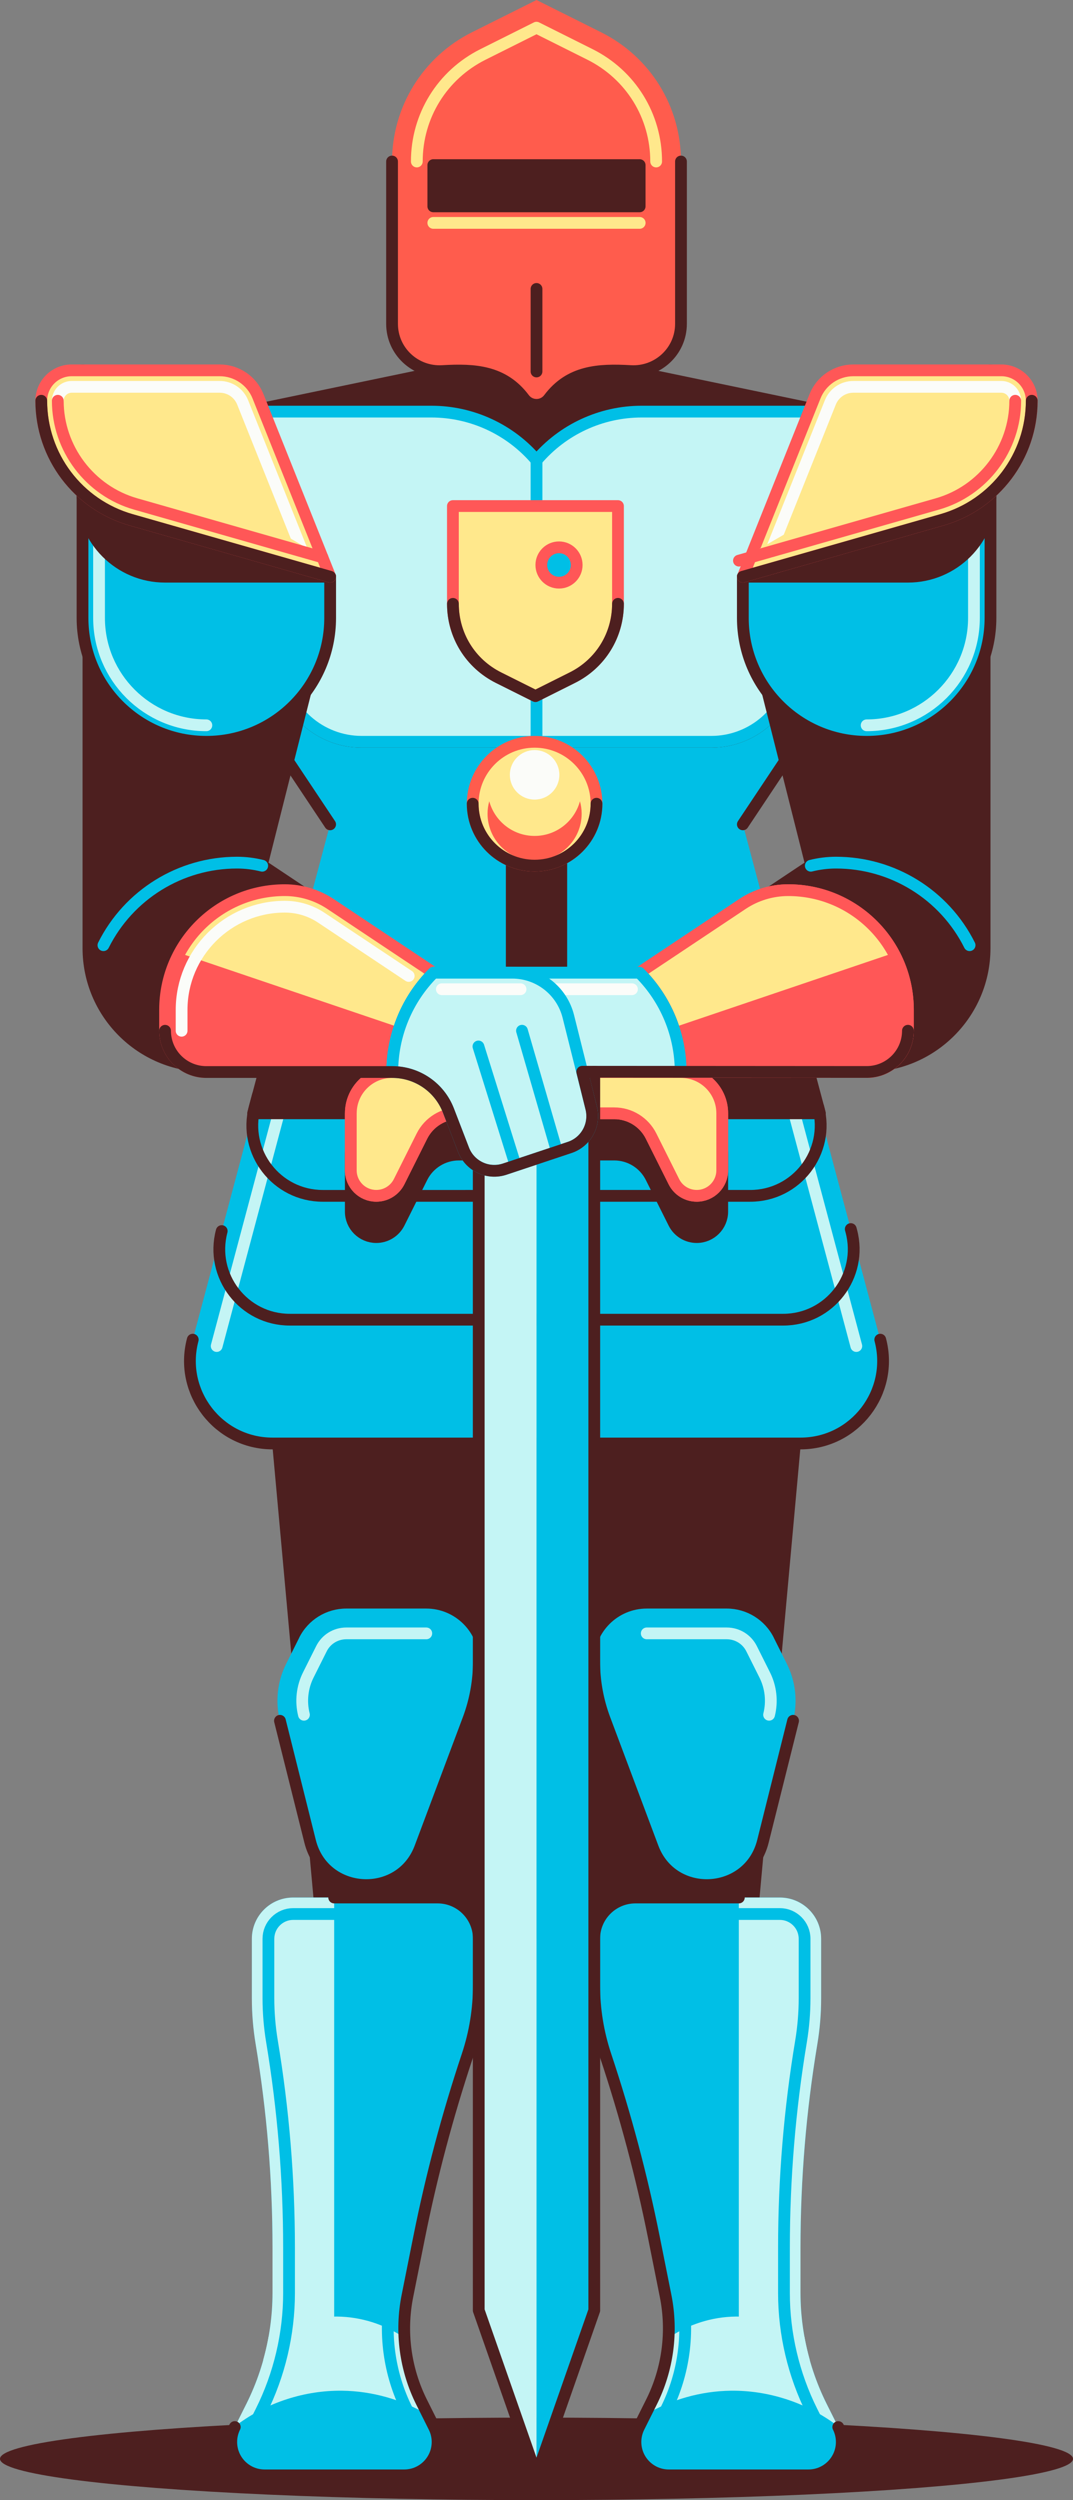 <?xml version="1.0" encoding="UTF-8"?><svg xmlns="http://www.w3.org/2000/svg" id="Layer_2" data-name="Layer 2" viewBox="0 0 364.85 850"><rect x="0" y="0" width="364.85" height="850" fill="#808080" stroke="none"/><defs><style> .cls-1 { fill: #fbfcf9; } .cls-1, .cls-2, .cls-3, .cls-4, .cls-5, .cls-6 { stroke-width: 0px; } .cls-2 { fill: #ff5757; } .cls-3, .cls-7 { fill: #4d1f1f; } .cls-8 { stroke: #fbfcf9; } .cls-8, .cls-9, .cls-10, .cls-11, .cls-12, .cls-13, .cls-14, .cls-7, .cls-15, .cls-16 { stroke-linecap: round; stroke-linejoin: round; stroke-width: 4px; } .cls-8, .cls-10, .cls-11, .cls-14, .cls-16 { fill: none; } .cls-4, .cls-9 { fill: #c4f5f5; } .cls-9, .cls-10 { stroke: #00bfe6; } .cls-11 { stroke: #c4f5f5; } .cls-12 { stroke: #ff5c4d; } .cls-12, .cls-15 { fill: #ffe88c; } .cls-13, .cls-14, .cls-7 { stroke: #4d1f1f; } .cls-13, .cls-6 { fill: #00bfe6; } .cls-15 { stroke: #ff5757; } .cls-5 { fill: #ff5c4d; } .cls-16 { stroke: #ffe88c; } </style></defs><g id="Layer_1-2" data-name="Layer 1"><g><ellipse class="cls-3" cx="182.43" cy="835.97" rx="182.43" ry="14.03"/><rect class="cls-3" x="106.69" y="560.92" width="151.46" height="98.23"/><polygon class="cls-3" points="183.08 491.97 182.43 491.97 92.66 491.97 106.69 646.33 183.08 646.33 258.16 646.33 272.19 491.97 183.08 491.97"/><g><g><path class="cls-6" d="M85.65,659.15v20.23c0,5.22.43,10.42,1.29,15.57h0c3.81,22.87,5.73,46.02,5.73,69.21v15.45c0,13.07-3.04,25.96-8.89,37.65l-3.95,7.89c-.79,1.58-1.2,3.31-1.2,5.08h0c0,6.27,5.08,11.35,11.35,11.35h47.46c6.27,0,11.35-5.08,11.35-11.35h0c0-1.76-.41-3.5-1.2-5.08l-4.22-8.44c-5.58-11.16-7.28-23.87-4.84-36.11l3.96-19.8c4.19-20.97,9.69-41.65,16.45-61.94h0c2.57-7.71,3.88-15.78,3.88-23.91v-15.8c0-7.75-6.28-14.03-14.03-14.03h-49.11c-7.75,0-14.03,6.28-14.03,14.03Z"/><path class="cls-4" d="M92.66,764.16v15.45c0,7.71-1.09,15.35-3.16,22.73h24.13v-157.21h-13.96c-7.75,0-14.03,6.28-14.03,14.03v20.23c0,5.22.43,10.42,1.29,15.57,3.81,22.87,5.73,46.02,5.73,69.21Z"/><path class="cls-4" d="M91.32,794.54c-1.42,7.87-3.95,15.52-7.54,22.72l-3.37,6.73.3.3c10.27-7.55,22.95-11.64,35.61-11.49,10.21.12,20.36,3.01,29.2,8.2l-2.15-4.3c-3.43-6.87-5.39-14.32-5.83-21.88-6.7-4.56-14.74-7.14-22.84-7.23-8.26-.1-16.51,2.38-23.39,6.95Z"/><path class="cls-14" d="M79.83,825.15c-.79,1.58-1.2,3.31-1.2,5.08h0c0,6.27,5.08,11.35,11.35,11.35h47.46c6.27,0,11.35-5.08,11.35-11.35h0c0-1.76-.41-3.5-1.2-5.08l-4.22-8.44c-5.58-11.16-7.28-23.87-4.84-36.11l3.96-19.8c4.19-20.97,9.69-41.65,16.45-61.94h0c2.57-7.71,3.88-15.78,3.88-23.91v-15.8c0-7.75-6.28-14.03-14.03-14.03h-35.16"/><path class="cls-10" d="M89.98,835.97c-3.16,0-5.74-2.57-5.74-5.74,0-.89.21-1.77.61-2.57l3.95-7.89c6.2-12.41,9.48-26.3,9.48-40.16v-15.45c0-23.42-1.95-47.02-5.8-70.13-.8-4.82-1.21-9.75-1.21-14.65v-20.23c0-4.64,3.78-8.42,8.42-8.42h49.11c4.64,0,8.42,3.78,8.42,8.42v15.8c0,7.54-1.21,14.98-3.59,22.14-6.81,20.43-12.4,41.49-16.63,62.61l-3.96,19.8c-2.68,13.4-.79,27.5,5.32,39.72l4.22,8.44c.4.79.61,1.68.61,2.57,0,3.16-2.57,5.74-5.74,5.74h-47.46Z"/></g><g><path class="cls-6" d="M279.21,659.15v20.23c0,5.22-.43,10.42-1.29,15.57h0c-3.81,22.87-5.73,46.02-5.73,69.21v15.45c0,13.07,3.04,25.96,8.89,37.65l3.95,7.89c.79,1.58,1.2,3.31,1.2,5.08h0c0,6.27-5.08,11.35-11.35,11.35h-47.46c-6.27,0-11.35-5.08-11.35-11.35h0c0-1.76.41-3.5,1.2-5.08l4.22-8.44c5.58-11.16,7.28-23.87,4.84-36.11l-3.96-19.8c-4.19-20.97-9.69-41.65-16.45-61.94h0c-2.57-7.71-3.88-15.78-3.88-23.91v-15.8c0-7.75,6.28-14.03,14.03-14.03h49.11c7.75,0,14.03,6.28,14.03,14.03Z"/><path class="cls-4" d="M272.19,764.16v15.45c0,7.71,1.09,15.35,3.16,22.73h-24.13v-157.21h13.96c7.75,0,14.03,6.28,14.03,14.03v20.23c0,5.22-.43,10.42-1.29,15.57-3.81,22.87-5.73,46.02-5.73,69.21Z"/><path class="cls-4" d="M273.54,794.54c1.42,7.87,3.95,15.52,7.54,22.72l3.37,6.73-.3.3c-10.27-7.55-22.95-11.64-35.61-11.49-10.21.12-20.36,3.01-29.2,8.2l2.15-4.3c3.43-6.87,5.39-14.32,5.83-21.88,6.7-4.56,14.74-7.14,22.84-7.23,8.26-.1,16.51,2.38,23.39,6.95Z"/><path class="cls-14" d="M285.03,825.15c.79,1.58,1.2,3.31,1.2,5.08h0c0,6.27-5.08,11.35-11.35,11.35h-47.46c-6.27,0-11.35-5.08-11.35-11.35h0c0-1.76.41-3.5,1.2-5.08l4.22-8.44c5.58-11.16,7.28-23.87,4.84-36.11l-3.96-19.8c-4.19-20.97-9.69-41.65-16.45-61.94h0c-2.57-7.71-3.88-15.78-3.88-23.91v-15.8c0-7.75,6.28-14.03,14.03-14.03h35.16"/><path class="cls-10" d="M274.87,835.97c3.16,0,5.74-2.57,5.74-5.74,0-.89-.21-1.77-.61-2.57l-3.95-7.89c-6.2-12.41-9.48-26.3-9.48-40.16v-15.45c0-23.42,1.95-47.02,5.8-70.13.8-4.82,1.21-9.75,1.21-14.65v-20.23c0-4.64-3.78-8.42-8.42-8.42h-49.11c-4.64,0-8.42,3.78-8.42,8.42v15.8c0,7.54,1.21,14.98,3.59,22.14,6.81,20.43,12.4,41.49,16.63,62.61l3.96,19.8c2.68,13.4.79,27.5-5.32,39.72l-4.22,8.44c-.4.79-.61,1.68-.61,2.57,0,3.16,2.57,5.74,5.74,5.74h47.46Z"/></g><g><path class="cls-6" d="M101.75,556.78l-4.45,8.89c-3,5.99-3.75,12.86-2.12,19.36l10.25,40.98c4.68,18.7,30.69,20.18,37.45,2.13l16.37-43.66c2.36-6.3,3.57-12.98,3.57-19.71h0c0-9.88-8.01-17.89-17.89-17.89h-27.19c-6.78,0-12.97,3.83-16,9.89Z"/><path class="cls-11" d="M103.35,582.99c-1.14-4.55-.61-9.36,1.49-13.55l4.45-8.89c1.61-3.23,4.86-5.23,8.47-5.23h27.19"/><path class="cls-14" d="M162.83,546.89v17.89c0,6.73-1.21,13.41-3.57,19.71l-16.37,43.66c-6.77,18.05-32.78,16.57-37.45-2.13l-10.25-40.98"/><path class="cls-6" d="M263.1,556.78l4.45,8.89c3,5.99,3.75,12.86,2.12,19.36l-10.25,40.98c-4.68,18.7-30.69,20.18-37.45,2.13l-16.37-43.66c-2.36-6.3-3.57-12.98-3.57-19.71h0c0-9.88,8.01-17.89,17.89-17.89h27.19c6.78,0,12.97,3.83,16,9.89Z"/><path class="cls-11" d="M261.51,582.99c1.14-4.55.61-9.36-1.49-13.55l-4.45-8.89c-1.61-3.23-4.86-5.23-8.47-5.23h-27.19"/><path class="cls-14" d="M202.03,546.89v17.89c0,6.73,1.21,13.41,3.57,19.71l16.37,43.66c6.77,18.05,32.78,16.57,37.45-2.13l10.25-40.98"/></g></g><path class="cls-6" d="M299.31,455.46l-10.03-37.61-11.07-41.52-11.2-42-14.42-54.07,13.92-20.89c9.22-13.83,14.14-30.08,14.14-46.7v-72.74h-62.49c-13.77,0-26.84,6.06-35.74,16.56h0c-8.9-10.5-21.97-16.56-35.74-16.56h-62.49v72.74c0,16.62,4.92,32.87,14.14,46.7l13.92,20.89-46.72,175.19c-4.75,17.82,8.68,35.3,27.12,35.3h179.53c18.44,0,31.87-17.48,27.12-35.3Z"/><line class="cls-11" x1="266.34" y1="364.49" x2="291.17" y2="457.63"/><line class="cls-11" x1="73.68" y1="457.63" x2="98.52" y2="364.49"/><polygon class="cls-7" points="84.2 139.94 150.45 126.16 214.4 126.16 280.66 139.94 182.43 156.5 84.2 139.94"/><path class="cls-5" d="M133.31,110.1c0,9.3,7.85,16.61,17.14,16.06,10.95-.65,20.7-.05,27.77,9.38h0c2.1,2.81,6.31,2.81,8.42,0h0c7.07-9.42,16.82-10.02,27.77-9.38,9.28.55,17.14-6.76,17.14-16.06v-55.19c0-18.72-10.4-35.56-27.15-43.93L182.43,0l-21.97,10.98c-16.64,8.32-27.15,25.33-27.15,43.93v55.19Z"/><path class="cls-16" d="M141.73,54.91c0-15.51,8.62-29.46,22.49-36.4l18.2-9.1,18.2,9.1c13.87,6.94,22.49,20.89,22.49,36.4"/><rect class="cls-7" x="147.34" y="56.13" width="70.16" height="14.03"/><path class="cls-14" d="M252.59,280.27l13.92-20.89c9.22-13.83,14.14-30.08,14.14-46.7v-72.74l-10.96,87.68c-1.76,14.05-13.69,24.58-27.85,24.58h-118.84c-14.15,0-26.09-10.54-27.85-24.58l-10.96-87.68v72.74c0,16.62,4.92,32.87,14.14,46.7l13.92,20.89"/><path class="cls-14" d="M278.21,376.34l.03.1c4.06,15.21-7.41,30.13-23.15,30.13H109.76c-15.74,0-27.2-14.92-23.15-30.13l1.08-4.05-1.08,4.05c-4.06,15.21,7.41,30.13,23.15,30.13h145.32c15.74,0,27.2-14.92,23.15-30.13l-.03-.1"/><path class="cls-14" d="M289.28,417.86l.18.68c4.06,15.21-7.41,30.13-23.15,30.13H98.54c-15.74,0-27.2-14.92-23.15-30.13-4.06,15.21,7.41,30.13,23.15,30.13h167.78c15.74,0,27.2-14.92,23.15-30.13l-.18-.68"/><path class="cls-14" d="M65.54,455.46c-4.75,17.82,8.68,35.3,27.12,35.3h179.53c18.44,0,31.87-17.48,27.12-35.3"/><path class="cls-9" d="M123.01,252.2h118.84c14.15,0,26.09-10.54,27.85-24.58l10.96-87.68h-62.49c-13.77,0-26.84,6.06-35.74,16.56h0c-8.9-10.5-21.97-16.56-35.74-16.56h-62.49l10.96,87.68c1.76,14.05,13.69,24.58,27.85,24.58Z"/><line class="cls-9" x1="182.43" y1="156.5" x2="182.43" y2="252.2"/><path class="cls-3" d="M336.79,210.1v112.26c0,23.25-18.85,42.1-42.1,42.1h-17.58l-59.68-33.76,56.13-37.42-20.96-83.18h84.2Z"/><path class="cls-13" d="M252.59,196.07v14.03c0,23.25,18.85,42.1,42.1,42.1h0c23.25,0,42.1-18.85,42.1-42.1v-84.2l-84.2,70.16Z"/><path class="cls-11" d="M331.17,137.89v72.21c0,20.12-16.37,36.49-36.49,36.49"/><path class="cls-15" d="M268.02,302.64c-5.54,0-10.96,1.64-15.57,4.71l-35.03,23.35.09.09c8.93,8.93,13.95,21.04,13.95,33.67h63.23c7.75,0,14.03-6.28,14.03-14.03v-7.09c0-22.48-18.22-40.7-40.7-40.7h0Z"/><path class="cls-10" d="M329.69,321.35h0c-8.6-17.2-26.18-28.07-45.41-28.07h0c-2.91,0-5.79.36-8.58,1.06"/><path class="cls-7" d="M252.59,196.07h56.13c15.5,0,28.07-12.57,28.07-28.07v-42.1l-84.2,70.16Z"/><path class="cls-15" d="M277.13,134.73l-24.54,61.34,67.7-19.34c18.07-5.16,30.53-21.68,30.53-40.48h0c0-5.71-4.63-10.34-10.34-10.34h-50.32c-5.74,0-10.9,3.49-13.03,8.82Z"/><path class="cls-14" d="M252.59,196.07l67.7-19.34c18.07-5.16,30.53-21.68,30.53-40.48"/><path class="cls-8" d="M262.05,187.53l20.29-50.72c1.29-3.21,4.35-5.29,7.82-5.29h50.32c2.61,0,4.73,2.12,4.73,4.73"/><path class="cls-8" d="M225.89,331.81l29.68-19.78c3.7-2.47,8.01-3.77,12.45-3.77,19.35,0,35.09,15.74,35.09,35.09v7.09"/><path class="cls-8" d="M180.94,358.85v-22.53h34.08c5.75,6.38,9.35,14.17,10.46,22.53"/><path class="cls-15" d="M303.11,350.43c0,4.64-3.78,8.42-8.42,8.42h-57.91c-1.03-9.9-4.78-19.21-10.89-27.04"/><line class="cls-9" x1="225.47" y1="358.85" x2="180.94" y2="358.85"/><rect class="cls-7" x="174.01" y="288.58" width="16.84" height="42.1"/><path class="cls-15" d="M345.21,136.25c0,16.2-10.88,30.63-26.46,35.08l-67.49,19.28"/><path class="cls-7" d="M267.01,334.34l-4.56-17.09c-3.55.72-6.95,2.11-10,4.14l-35.03,23.35h-69.99l-35.03-23.35c-3.05-2.03-6.45-3.42-10-4.14l-16.33,61.25h47.24c-7.75,0-14.03,6.28-14.03,14.03v19.39c0,4.79,3.88,8.67,8.67,8.67,3.28,0,6.29-1.86,7.76-4.79l7.76-15.51c2.38-4.75,7.24-7.76,12.55-7.76h52.82c5.32,0,10.17,3,12.55,7.76l7.76,15.51c1.47,2.94,4.47,4.79,7.76,4.79h0c4.79,0,8.67-3.88,8.67-8.67v-19.39c0-7.75-6.28-14.03-14.03-14.03h47.24l-.58-2.16-11.2-42Z"/><g><path class="cls-3" d="M28.07,210.1v112.26c0,23.25,18.85,42.1,42.1,42.1h17.58s59.68-33.76,59.68-33.76l-56.13-37.42,20.96-83.18H28.07Z"/><path class="cls-13" d="M112.26,196.07v14.03c0,23.25-18.85,42.1-42.1,42.1h0c-23.25,0-42.1-18.85-42.1-42.1v-84.2s84.2,70.16,84.2,70.16Z"/><path class="cls-11" d="M33.68,137.89v72.21c0,20.12,16.37,36.49,36.49,36.49"/><path class="cls-15" d="M96.83,302.64c5.54,0,10.96,1.64,15.57,4.71l35.03,23.35-.09.09c-8.93,8.93-13.95,21.04-13.95,33.67h-63.23c-7.75,0-14.03-6.28-14.03-14.03v-7.09c0-22.48,18.22-40.7,40.7-40.7h0Z"/><path class="cls-2" d="M135.87,349.36c-1.62,4.83-2.47,9.92-2.47,15.11h-63.23c-7.75,0-14.03-6.28-14.03-14.03v-7.09c0-7,1.77-13.58,4.88-19.34l74.86,25.35Z"/><path class="cls-9" d="M217.51,330.79l-.09-.09h-69.99l-.09.09c-8.93,8.93-13.95,21.04-13.95,33.67h98.06c0-12.63-5.02-24.74-13.95-33.67Z"/><path class="cls-10" d="M35.17,321.35h0c8.6-17.2,26.18-28.07,45.41-28.07h0c2.91,0,5.79.36,8.58,1.06"/><path class="cls-7" d="M112.26,196.07h-56.13c-15.5,0-28.07-12.57-28.07-28.07v-42.1s84.2,70.16,84.2,70.16Z"/><path class="cls-15" d="M87.73,134.73l24.54,61.34-67.7-19.34c-18.07-5.16-30.53-21.68-30.53-40.48h0c0-5.71,4.63-10.34,10.34-10.34h50.32c5.74,0,10.9,3.49,13.03,8.82Z"/><path class="cls-14" d="M112.26,196.07l-67.7-19.34c-18.07-5.16-30.53-21.68-30.53-40.48"/><path class="cls-8" d="M102.8,187.53l-20.29-50.72c-1.29-3.21-4.35-5.29-7.82-5.29H24.38c-2.61,0-4.73,2.12-4.73,4.73"/><path class="cls-8" d="M138.97,331.81l-29.68-19.78c-3.7-2.47-8.01-3.77-12.45-3.77-19.35,0-35.09,15.74-35.09,35.09v7.09"/><path class="cls-15" d="M19.65,136.25c0,16.2,10.88,30.63,26.46,35.08l63.52,18.15"/></g><path class="cls-15" d="M119.28,378.5v19.39c0,4.79,3.88,8.67,8.67,8.67h0c3.28,0,6.29-1.86,7.76-4.79l7.76-15.51c2.38-4.75,7.24-7.76,12.55-7.76h52.82c5.32,0,10.17,3,12.55,7.76l7.76,15.51c1.47,2.94,4.47,4.79,7.76,4.79h0c4.79,0,8.67-3.88,8.67-8.67v-19.39c0-7.75-6.28-14.03-14.03-14.03h-98.23c-7.75,0-14.03,6.28-14.03,14.03Z"/><path class="cls-15" d="M268.02,302.64c-5.54,0-10.96,1.64-15.57,4.71l-35.03,23.35.09.09c8.93,8.93,13.95,21.04,13.95,33.67h63.23c7.75,0,14.03-6.28,14.03-14.03v-7.09c0-22.48-18.22-40.7-40.7-40.7h0Z"/><path class="cls-2" d="M228.98,349.36c1.62,4.83,2.47,9.92,2.47,15.11h63.23c7.75,0,14.03-6.28,14.03-14.03v-7.09c0-7-1.77-13.58-4.88-19.34l-74.86,25.35Z"/><path class="cls-9" d="M217.51,330.79l-.09-.09h-69.99l-.09.09c-8.93,8.93-13.95,21.04-13.95,33.67h98.06c0-12.63-5.02-24.74-13.95-33.67Z"/><path class="cls-15" d="M119.28,378.5v19.39c0,4.79,3.88,8.67,8.67,8.67h0c3.28,0,6.29-1.86,7.76-4.79l7.76-15.51c2.38-4.75,7.24-7.76,12.55-7.76h52.82c5.32,0,10.17,3,12.55,7.76l7.76,15.51c1.47,2.94,4.47,4.79,7.76,4.79h0c4.79,0,8.67-3.88,8.67-8.67v-19.39c0-7.75-6.28-14.03-14.03-14.03h-98.23c-7.75,0-14.03,6.28-14.03,14.03Z"/><line class="cls-8" x1="214.88" y1="336.32" x2="188.13" y2="336.32"/><g><circle class="cls-12" cx="181.78" cy="273.25" r="21.05"/><circle class="cls-1" cx="181.78" cy="263.43" r="8.42"/><path class="cls-5" d="M181.78,284.2c-7.38,0-13.57-5-15.42-11.79-.37,1.34-.58,2.75-.58,4.21,0,8.84,7.16,16,16,16s16-7.16,16-16c0-1.46-.21-2.87-.58-4.21-1.85,6.79-8.04,11.79-15.42,11.79Z"/><path class="cls-14" d="M202.83,273.25c0,11.63-9.42,21.05-21.05,21.05s-21.05-9.42-21.05-21.05"/></g><path class="cls-14" d="M133.31,54.91v55.19c0,9.3,7.85,16.61,17.14,16.06,10.95-.65,20.7-.05,27.77,9.38h0c2.1,2.81,6.31,2.81,8.42,0h0c7.07-9.42,16.82-10.02,27.77-9.38,9.28.55,17.14-6.76,17.14-16.06v-55.19"/><line class="cls-14" x1="182.43" y1="98.23" x2="182.43" y2="126.3"/><line class="cls-16" x1="217.51" y1="75.78" x2="147.34" y2="75.78"/><g><path class="cls-15" d="M182.06,236.66l-12.55-6.27c-9.57-4.79-15.51-14.4-15.51-25.1v-33.24h56.13v33.24c0,10.7-5.94,20.32-15.51,25.1h0s-12.55,6.28-12.55,6.28Z"/><g><path class="cls-6" d="M190.08,198.1c-3.31,0-6.01-2.7-6.01-6.01s2.7-6.01,6.01-6.01,6.01,2.7,6.01,6.01-2.7,6.01-6.01,6.01Z"/><path class="cls-2" d="M190.08,188.08c2.21,0,4.01,1.8,4.01,4.01s-1.79,4.01-4.01,4.01-4.01-1.8-4.01-4.01,1.79-4.01,4.01-4.01M190.08,184.08c-4.42,0-8.01,3.59-8.01,8.01s3.59,8.01,8.01,8.01,8.01-3.59,8.01-8.01-3.59-8.01-8.01-8.01h0Z"/></g></g><path class="cls-14" d="M210.13,205.29c0,10.7-5.94,20.32-15.51,25.1h0s-12.55,6.28-12.55,6.28l-12.55-6.27c-9.57-4.79-15.51-14.4-15.51-25.1"/><g><g><polygon class="cls-6" points="202.07 364.49 202.07 785.48 182.43 841.61 182.43 364.49 202.07 364.49"/><polygon class="cls-4" points="182.43 364.49 182.43 841.61 162.78 785.48 162.78 364.49 182.43 364.49"/></g><polyline class="cls-14" points="202.07 364.38 202.07 785.48 182.43 841.61 162.78 785.48 162.78 396.71"/></g><g><path class="cls-9" d="M147.34,330.79c-8.93,8.93-13.95,21.04-13.95,33.67h0c8.46,0,16.04,5.2,19.08,13.09l5.13,13.31c2.16,5.6,8.33,8.51,14.03,6.61l22.07-7.36c5.57-1.86,8.76-7.68,7.34-13.37l-7.79-31.16c-2.19-8.75-10.04-14.88-19.06-14.88h-26.76"/><line class="cls-9" x1="175.25" y1="396.04" x2="162.68" y2="355.78"/><line class="cls-9" x1="177.49" y1="350.43" x2="189.27" y2="391.11"/><line class="cls-8" x1="177" y1="336.32" x2="150.24" y2="336.32"/></g><path class="cls-14" d="M308.72,350.43h0c0,7.75-6.28,14.03-14.03,14.02l-96.71-.07,3.06,12.37c1.42,5.69-1.78,11.52-7.34,13.37l-22.07,7.36c-5.69,1.9-11.87-1.02-14.03-6.61l-5.13-13.31c-3.04-7.89-10.62-13.09-19.08-13.09h-63.23c-7.75,0-14.03-6.28-14.03-14.03h0"/></g></g></svg>